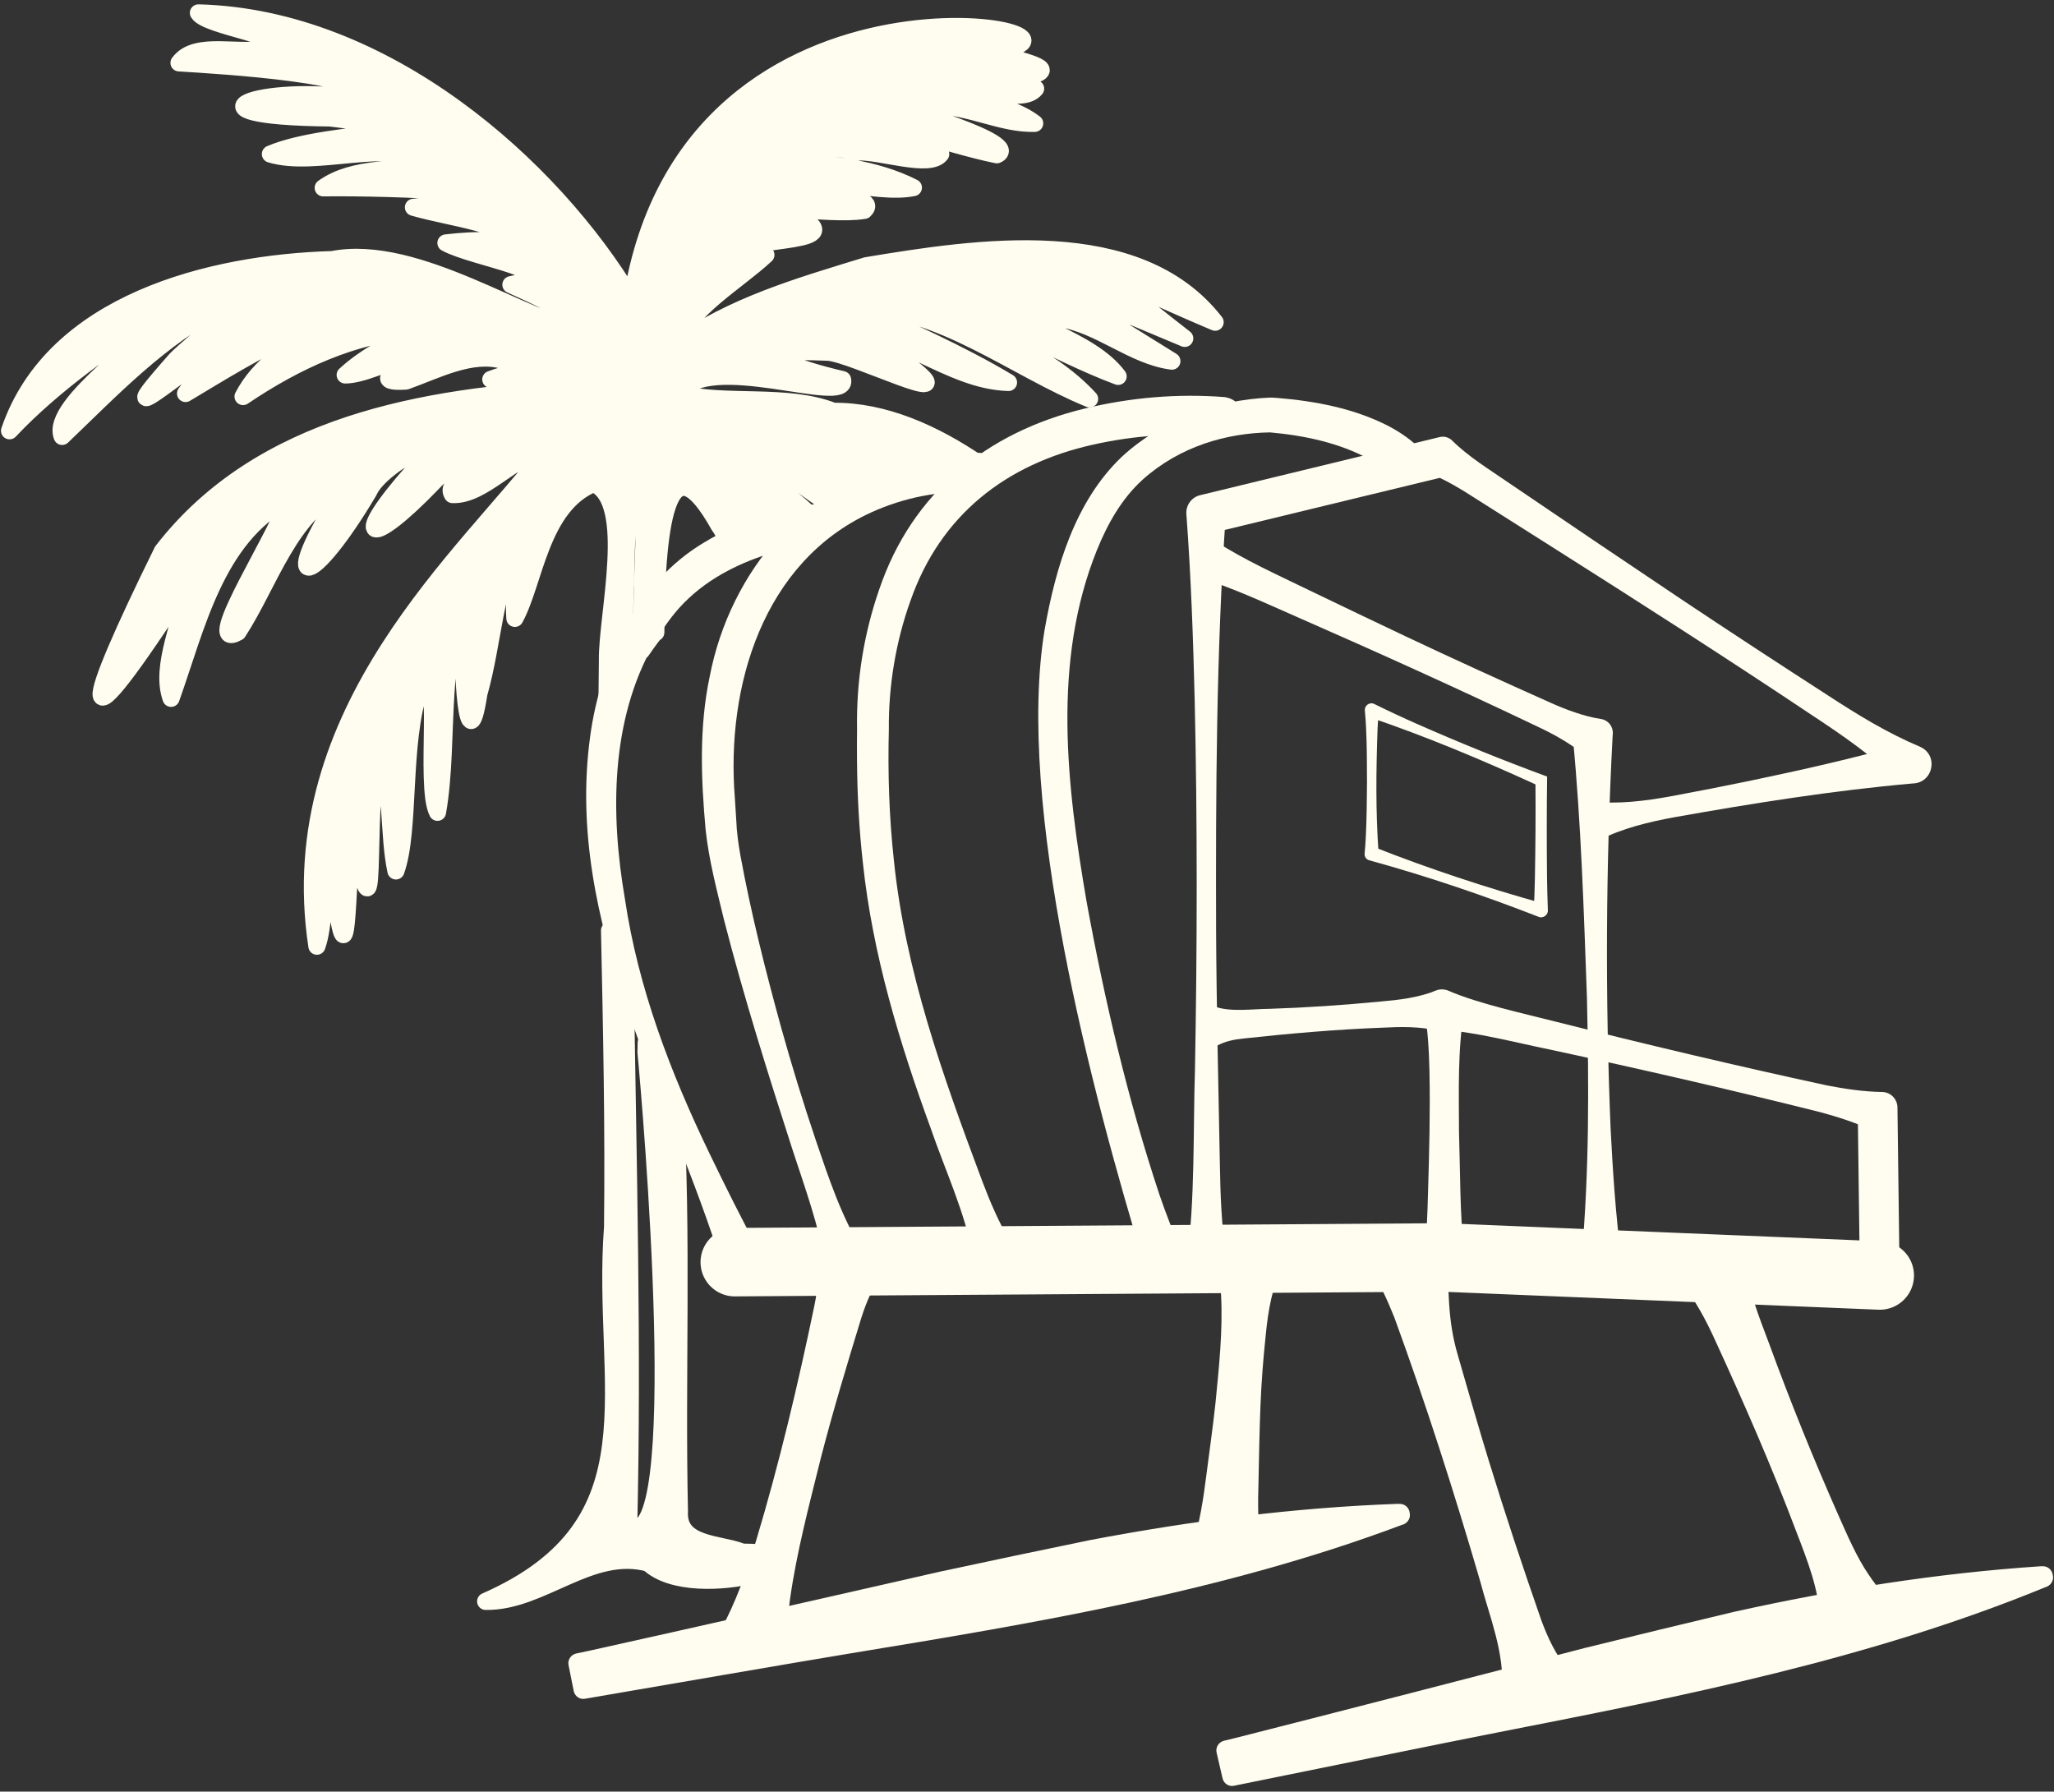 <svg xmlns="http://www.w3.org/2000/svg" width="360" height="314" viewBox="0 0 360 314" fill="none"><rect x="0" y="0" width="360" height="314" fill="#333333" stroke="none"/><g clip-path="url(#clip0_4_4990)"><path d="M280.672 220.5V220.46" stroke="#FFFDF0" stroke-width="12" stroke-linejoin="round"></path><path d="M207.647 59.305C188.517 44.387 195.808 49.236 212.973 56.469C199.372 38.962 171.188 43.359 151.853 46.565C140.219 50.14 128.38 53.51 118.302 60.743C120.596 54.209 129.158 49.401 134.238 44.674C130.837 43.154 127.396 46.729 124.365 46.113C127.028 41.304 146.077 43.072 142.062 39.332C137.269 39.249 132.558 39.249 127.929 40.154C133.009 34.441 144.479 38.017 151.484 36.866C154.679 33.907 138.498 33.578 135.467 33.126C141.611 29.715 153.327 34.277 160.087 32.879C153.409 29.468 145.339 28.688 138.129 28.235C140.546 25.194 146.404 25.646 150.132 26.633C154.229 26.386 162.954 29.592 164.88 27.003C158.735 25.482 151.074 23.961 145.913 22.112C155.785 20.879 165.371 25.235 174.711 27.126C179.176 25.153 158.161 18.906 154.597 18.125C148.207 16.769 162.504 16.441 164.019 18.578C169.959 18.578 175.572 21.783 181.348 21.619C176.022 17.509 166.231 17.345 162.217 13.235C167.624 13.399 178.685 19.03 181.511 15.536C170.205 10.892 168.362 10.646 181.88 12.865C184.912 11.509 175.817 10.194 174.056 8.837C200.11 6.166 120.883 -11.341 110.724 52.483C96.754 29.057 67.382 3.084 34.774 2.262C36.208 4.687 51.406 6.454 46.941 8.427C42.23 9.783 34.323 6.988 31.374 11.016C38.666 11.468 66.85 13.153 62.425 17.262C45.958 14.673 30.063 20.386 57.878 20.674C84.383 23.879 58.247 22.358 47.391 27.003C55.298 29.427 68.12 24.249 75.78 28.441C69.553 30.208 62.18 28.975 56.649 32.92C68.406 32.756 99.786 33.825 72.462 36.332C79.672 38.386 87.578 38.839 93.723 43.647C88.643 41.88 83.4 41.962 78.156 42.578C83.031 45.25 100.482 47.757 89.544 49.894C94.174 52.031 98.803 53.839 102.08 57.825C92.74 56.839 73.076 42.578 58.247 45.496C36.986 46.113 9.335 52.976 1.674 75.497C9.416 67.278 19.822 59.962 29.94 53.633C26.909 59.058 8.679 70.771 10.891 76.484C19.412 68.346 28.22 58.976 39.28 53.469C47.105 49.442 33.135 60.62 30.841 63.004C11.915 84.415 48.907 47.222 60.992 51.661C50.423 55.236 39.034 59.428 32.521 68.963C44.606 61.73 59.312 52.277 73.363 53.51C62.425 56.469 48.374 58.524 42.598 69.497C51.856 63.25 61.893 58.606 73.117 57.702C68.775 60.209 64.228 62.264 60.5 65.716C66.112 65.716 78.361 57.497 85.571 59.469C81.229 59.469 60.418 67.483 71.151 66.785C76.477 64.894 82.703 61.524 88.316 63.209C100.769 63.579 91.429 64.442 86.022 66.497C90.896 67.031 95.894 65.963 100.605 68.018C74.551 69.456 45.712 74.264 28.465 96.58C14.496 124.937 12.366 133.773 32.808 102.128C32.111 108.745 27.933 116.595 29.981 122.389C34.446 109.896 37.805 94.114 50.423 87.498C49.89 91.854 34.938 114.54 41.697 110.8C47.227 102.334 50.873 89.635 60.295 85.648C48.211 104.841 54.683 102.95 64.638 86.1C66.85 81.004 81.72 73.894 72.544 82.443C61.319 95.101 64.638 96.251 75.739 84.744C81.352 78.58 95.198 73.073 80.737 83.84C79.836 84.662 78.525 85.443 79.303 86.676C84.711 86.922 89.995 79.812 95.853 78.826C82.253 96.95 49.235 124.321 55.543 165.829C56.895 162.007 56.158 157.815 58.37 154.158C61.115 176.021 60.664 155.308 61.852 145.239C66.481 170.679 63.818 142.568 66.194 132.294C69.021 138.705 67.956 145.856 69.39 152.637C71.97 145.486 70.291 130.157 73.65 120.499C77.746 114.416 74.264 137.719 76.681 142.363C78.975 129.499 76.149 113.266 83.195 100.69C83.564 104.265 82.908 108.54 81.433 111.499C80.819 115.978 81.884 134.965 83.932 121.567C86.513 112.485 86.595 102.745 91.06 94.279C91.06 99.005 89.913 103.485 90.241 108.375C93.723 102.046 94.706 88.566 104.046 84.744C111.338 87.868 106.34 107.841 106.463 115.69C106.422 119.348 106.381 123.006 106.381 126.622C106.709 125.636 107.119 124.691 107.528 123.746C107.979 122.225 108.593 120.745 109.29 119.266C109.413 109.32 109.617 99.375 110.027 89.511C114.206 81.374 112.526 99.786 112.608 103.238C112.485 106.896 112.444 110.471 112.444 114.047C113.059 113.142 113.673 112.279 114.328 111.416C114.533 111.17 114.738 110.964 114.943 110.841C115.025 89.799 117.442 76.73 126.045 92.142C126.7 92.964 127.56 94.813 128.461 96.991C129.936 96.334 131.37 95.758 133.05 95.676C133.091 95.635 133.091 95.594 133.132 95.553C132.845 94.073 132.599 92.635 132.353 91.155C133.213 91.977 133.992 92.881 134.688 93.868C136.982 92.018 140.3 91.443 143.414 91.525C139.358 87.703 134.934 84.21 130.51 80.799C115.312 73.936 128.748 75.374 133.869 81.087C138.17 82.772 141.775 86.224 145.954 88.689C146.24 88.402 146.568 88.114 146.937 87.868C139.194 77.634 143.086 80.881 148.903 86.594C149.845 86.059 150.869 85.648 151.853 85.237C150.869 84.128 149.968 83.018 149.231 81.785C150.91 82.484 152.467 83.429 153.901 84.539C154.392 84.374 154.843 84.251 155.294 84.128C158.94 83.141 162.667 82.73 166.436 82.689C168.157 82.114 169.918 81.621 171.68 81.374C163.651 75.867 154.843 72.004 146.077 72.086C137.965 68.881 127.233 71.018 119.039 68.963C123.914 61.278 148.821 71.264 147.674 66.538C138.949 64.483 128.994 60.99 145.093 61.73C149.272 61.894 169.713 72.168 159.513 64.237C155.253 62.634 149.641 60.497 146.609 57.743C157.465 57.661 166.354 66.744 176.759 67.031C168.403 62.017 158.243 57.497 149.968 53.839C164.47 53.592 177.825 64.565 190.974 69.908C183.232 61.442 170.861 57.579 161.275 51.866C172.376 53.839 184.666 61.771 195.972 65.963C191.097 59.428 179.258 57.045 172.499 51.332C176.964 52.031 181.757 53.921 185.649 55.812C192.654 56.798 198.553 62.428 205.394 63.291C182.126 48.948 183.478 49.113 207.647 59.305Z" fill="#FFFDF0" stroke="#FFFDF0" stroke-width="3" stroke-linejoin="round"></path><path d="M130.1 272.025C126.085 270.422 118.712 270.956 119.08 264.874C118.548 240.873 119.695 216.79 118.261 192.748C116.459 190.981 115.435 188.392 114.533 186.131C114.083 185.022 113.673 183.871 113.263 182.72C113.263 183.295 113.222 183.83 113.222 184.405C114.042 192.953 121.129 273.792 110.191 267.463C110.928 236.27 110.068 203.885 109.576 171.295C109.085 169.733 108.716 168.131 108.593 166.487C107.897 165.377 107.323 164.267 106.832 163.076C107.2 180.378 107.569 197.68 107.364 215.064C105.234 243.092 116.008 267.093 85.12 280.655C94.911 280.819 103.514 271.203 113.673 273.956C121.825 281.641 149.845 272.189 130.1 272.025Z" fill="#FFFDF0" stroke="#FFFDF0" stroke-width="3" stroke-linejoin="round"></path><path d="M253.143 219.637V219.391" stroke="#FFFDF0" stroke-width="12" stroke-linejoin="round"></path><path d="M103.415 289.791C120.129 286.092 148.477 279.681 164.822 275.941C173.63 274.051 182.396 272.201 191.204 270.393C208.942 267.023 226.844 264.722 244.909 264.064H245.319C245.933 264.064 246.425 264.475 246.548 265.05L246.589 265.297C246.712 265.872 246.384 266.448 245.81 266.694L245.442 266.818C214.431 278.448 181.618 283.914 149.092 289.257C140.776 290.613 112.551 295.503 102.432 297.23C101.777 297.353 101.162 296.901 101.039 296.243L100.138 291.723C100.015 291.065 100.425 290.448 101.08 290.284L103.415 289.791Z" fill="#FFFDF0" stroke="#FFFDF0" stroke-linejoin="round"></path><path d="M126.643 286.133C129.428 281.037 131.313 275.695 132.992 270.188C137.048 256.708 140.366 242.693 143.233 228.885C143.807 226.008 144.135 223.172 143.643 220.213L154.335 223.008C152.451 225.35 151.386 228.022 150.484 230.816C148.067 238.707 145.446 247.379 143.397 255.351C141.349 263.612 139.137 271.872 137.949 280.339C137.58 283.174 137.294 286.01 137.294 288.969L126.643 286.133Z" fill="#FFFDF0" stroke="#FFFDF0" stroke-linejoin="round"></path><path d="M263.753 296.202C264.204 289.503 261.582 283.339 259.903 276.969C255.396 261.516 250.358 245.776 244.827 230.652C243.598 227.611 242.247 224.611 240.444 221.816L253.143 219.638C253.43 226.213 253.184 231.392 255.028 237.638C256.625 243.187 258.837 250.913 260.517 256.338C263.385 265.667 266.457 274.914 269.652 284.078C270.799 287.202 272.192 290.161 274.322 292.832L263.753 296.202Z" fill="#FFFDF0" stroke="#FFFDF0" stroke-linejoin="round"></path><path d="M319.507 283.873C319.302 278.448 317.213 273.229 315.287 268.215C311.027 256.913 306.193 245.858 301.154 234.885C299.475 231.186 297.591 227.57 294.969 224.405L305.21 220.172C305.661 225.556 307.75 230.734 309.634 235.748C313.321 245.817 317.336 255.762 321.678 265.585C323.276 269.16 324.955 273.146 327.167 276.352C327.946 277.503 328.765 278.612 329.707 279.64L319.507 283.873Z" fill="#FFFDF0" stroke="#FFFDF0" stroke-linejoin="round"></path><path d="M209.474 271.174C210.744 267.023 211.4 262.831 211.932 258.598C212.465 254.406 213.079 250.173 213.53 245.981C214.144 239.652 214.841 233.323 214.513 226.912C214.349 224.734 214.062 222.597 213.407 220.46L224.427 221.323C222.542 225.227 221.764 229.542 221.354 233.858C220.904 238.091 220.576 242.282 220.412 246.515C220.248 250.748 220.166 254.982 220.084 259.256C219.961 263.489 219.92 267.763 220.576 272.037L209.474 271.174Z" fill="#FFFDF0" stroke="#FFFDF0" stroke-linejoin="round"></path><path d="M159.906 220.953C159.906 220.912 159.906 220.871 159.865 220.83L159.906 220.953Z" fill="#FFFDF0"></path><path d="M159.906 220.953C159.906 220.912 159.906 220.871 159.865 220.83" stroke="#FFFDF0" stroke-width="12" stroke-linejoin="round"></path><path d="M280.672 221.076V221.035" stroke="#FFFDF0" stroke-width="12" stroke-linejoin="round"></path><path d="M208.041 220.295C209.458 211.016 209.118 197.244 209.433 187.746C209.835 166.372 209.876 143.957 209.388 122.652C209.126 111.844 208.737 100.895 207.934 90.103C207.815 88.533 208.86 87.14 210.339 86.787L210.58 86.729L251.791 76.73L252.336 76.599C253.139 76.406 253.95 76.66 254.503 77.199C257.469 80.129 260.976 82.225 264.335 84.551C273.757 90.966 285.387 98.804 294.801 105.112C303.231 110.738 311.887 116.397 320.416 121.9C325.578 125.266 330.776 128.459 336.503 130.868C339.834 132.327 338.863 137.238 335.205 137.312C321.236 138.549 307.398 140.756 293.6 143.201C288.955 144.052 284.412 145.153 280.115 147.278L278.882 140.493C283.65 140.965 288.287 140.39 292.933 139.543C297.521 138.693 302.097 137.797 306.668 136.851C315.816 134.94 324.931 132.89 333.935 130.346L332.636 136.79C328.134 132.495 323.132 129.002 317.987 125.611C302.887 115.51 287.083 105.391 271.709 95.656L261.357 89.1C257.887 86.947 254.561 84.567 250.698 83.022L253.41 83.491L212.198 93.473L214.845 90.095C213.161 114.429 213.079 138.943 213.145 163.33C213.194 175.035 213.571 192.275 213.804 204.017C213.89 209.442 214.095 214.866 214.906 220.291H208.028L208.041 220.295Z" fill="#FFFDF0"></path><path d="M170.545 220.086C169.054 212.281 165.65 205.098 163.081 197.622C157.633 182.712 152.95 167.255 151.25 151.359C150.575 145.387 150.255 139.391 150.206 133.391C150.181 131.739 150.198 128.948 150.214 127.794C150.067 119.434 151.361 111.194 154.102 103.291C159.853 86.335 172.97 75.748 190.102 71.605C198.135 69.661 206.418 68.946 214.652 69.596C219.281 70.286 218.507 76.948 213.829 76.533C206.431 75.781 198.844 76.294 191.605 77.922C176.301 81.317 164.814 90.296 159.583 105.268C157.01 112.407 155.716 120.207 155.789 127.802C155.589 135.454 155.834 143.143 156.666 150.751C158.653 170.173 165.289 188.667 172.106 206.873C173.503 210.572 175.039 214.201 177.071 217.62C178.087 219.297 177.554 221.483 175.883 222.502C173.818 223.813 170.934 222.494 170.553 220.082L170.545 220.086Z" fill="#FFFDF0"></path><path d="M200.564 221.656C191.417 191.651 178.005 141.006 183.093 110.348C184.994 99.535 188.426 87.843 196.615 80.059C203.641 73.57 213.108 70.076 222.575 69.682C222.677 69.674 222.776 69.674 222.878 69.682L223.796 69.735C230.473 70.29 237.216 71.531 243.258 74.618C245.442 75.756 247.605 77.215 249.469 79.237L244.242 83.852C243.185 82.599 241.751 81.452 240.084 80.523C234.766 77.61 228.613 76.319 222.6 75.781C215.054 75.904 206.865 78.16 200.257 84.07C196.611 87.387 194.157 91.731 192.273 96.362C184.359 115.933 186.964 137.735 190.45 158.058C193.617 175.392 197.656 192.657 203.215 209.388C204.354 212.705 205.611 216.009 207.053 219.095L200.573 221.656H200.564Z" fill="#FFFDF0"></path><path d="M329.281 227.031L253.139 223.131L252.557 223.102C250.857 223.016 249.551 221.561 249.637 219.86C250.071 216.239 250.194 212.618 250.284 208.998C250.505 201.904 250.681 194.807 250.538 187.709C250.452 184.146 250.263 180.595 249.657 177.065C249.186 174.669 251.722 172.655 253.93 173.662C259.12 175.91 267.157 177.645 272.692 179.062C288.451 183.028 304.26 186.781 320.142 190.216C323.333 190.841 326.557 191.326 329.879 191.379C331.358 191.404 332.542 192.604 332.563 194.075L332.571 194.737L332.939 223.501C332.964 225.428 331.424 227.015 329.502 227.039C327.581 227.064 326 225.519 325.975 223.591L325.607 194.827L328.298 198.185C325.291 196.759 322.186 195.773 319.048 194.918C303.285 190.968 287.448 187.339 271.561 183.924C265.945 182.794 258.039 180.702 252.349 180.468L256.617 177.065C255.462 184.105 255.695 191.248 255.716 198.353C255.941 205.459 255.847 212.557 256.617 219.642L253.135 216.149C253.496 216.136 254.053 216.181 254.417 216.194C256.535 216.301 260.607 216.514 262.774 216.621C280.037 217.542 312.072 219.128 329.629 220.057C334.197 220.46 333.931 227.072 329.273 227.035L329.281 227.031Z" fill="#FFFDF0"></path><path d="M128.781 221.204L252.889 220.378L329.462 223.542" fill="#FFFDF0"></path><path d="M128.781 221.204L252.889 220.378L329.462 223.542" stroke="#FFFDF0" stroke-width="12" stroke-linecap="round" stroke-linejoin="round"></path><path d="M252.045 180.636C248.744 179.876 245.495 179.942 242.255 180.11C234.205 180.415 226.016 181.13 217.999 182.001C216.332 182.169 214.73 182.478 213.21 183.308L212.735 176.338C215.488 177.451 219.625 176.81 222.522 176.806C225.766 176.699 229.006 176.539 232.243 176.321C235.479 176.108 238.711 175.836 241.943 175.528C245.175 175.253 248.404 174.871 251.57 173.666L252.045 180.636Z" fill="#FFFDF0"></path><path d="M212.932 94.817C218.2 98.191 223.865 100.731 229.469 103.452C235.061 106.156 240.669 108.823 246.277 111.486C254.38 115.321 263.45 119.451 271.684 123.125C273.102 123.762 274.535 124.354 276.018 124.847C277.497 125.344 279.009 125.776 280.606 126.014C281.86 126.203 282.749 127.321 282.671 128.57L282.634 129.129C281.434 151.942 281.352 174.792 282.278 197.61C282.663 205.213 283.158 212.812 284.15 220.402L277.186 220.517C278.57 205.307 278.476 190.089 278.14 174.854C277.587 159.632 277.128 144.426 275.67 129.244L277.698 132.36C276.477 131.299 275.166 130.432 273.827 129.627C272.487 128.821 271.107 128.11 269.701 127.448C255.773 120.791 241.439 114.318 227.323 108.129C221.616 105.634 216.004 102.975 210.023 101.167L212.932 94.817Z" fill="#FFFDF0"></path><path d="M144.667 221.689C143.512 214.809 141.046 208.053 138.887 201.452C134.586 188.124 130.387 174.797 126.897 161.218C125.643 155.999 124.25 150.816 123.673 145.416C122.874 136.556 122.505 127.518 124.377 118.621C127.945 100.012 141.439 84.041 160.423 80.281C164.154 79.517 168.001 79.11 171.815 79.377C176.538 79.96 175.821 86.746 171.073 86.322C164.777 85.891 158.354 87.222 152.623 89.836C133.742 98.504 127.216 120.269 128.797 139.852C128.855 140.702 128.986 142.917 129.043 143.743C129.113 145.757 129.404 147.882 129.768 149.912C131.628 160.08 134.184 170.173 136.933 180.164C138.797 186.846 140.841 193.479 143.057 200.055C145.274 206.544 147.531 213.358 151.181 219.223C152.213 220.895 151.701 223.09 150.034 224.126C147.957 225.474 145.024 224.13 144.663 221.684L144.667 221.689Z" fill="#FFFDF0"></path><path d="M126.626 221.98C117.315 191.683 98.938 161.945 103.436 129.072C105.226 115.896 111.604 102.071 123.415 95.072C129.101 91.624 135.417 89.446 141.964 88.472C142.144 88.443 142.504 88.406 142.689 88.385L143.254 95.347L142.795 95.388C137.175 96.034 131.558 97.768 126.634 100.538C123.775 102.149 121.211 104.15 119.039 106.55C117.331 108.478 115.869 110.623 114.587 112.859C106.992 126.244 106.967 142.654 109.523 157.519C111.838 173.14 117.528 188.022 124.373 202.196C127.151 207.942 129.981 213.658 133.045 219.272L126.626 221.976V221.98Z" fill="#FFFDF0"></path><path d="M271.164 136.104C271.078 141.985 271.086 147.816 271.143 153.681C271.18 155.625 271.209 157.569 271.291 159.517C271.352 160.359 270.447 161.008 269.673 160.684C259.952 156.895 250.071 153.549 240.014 150.779C239.473 150.656 239.117 150.146 239.174 149.608C239.276 148.564 239.338 147.52 239.391 146.476C239.547 143.345 239.559 140.209 239.592 137.078C239.58 133.942 239.584 130.806 239.432 127.674C239.383 126.631 239.322 125.587 239.215 124.539C239.154 123.902 239.616 123.335 240.251 123.269C240.489 123.244 240.714 123.293 240.911 123.4C243.369 124.613 245.827 125.763 248.309 126.857C255.859 130.185 263.299 133.206 271.168 136.104H271.164ZM269.12 137.472C259.784 133.194 249.792 129.002 239.973 125.681L241.669 124.543C241.562 125.587 241.497 126.631 241.444 127.674C241.181 134.982 241.099 142.313 241.628 149.612L240.788 148.441C250.493 152.271 260.402 155.534 270.447 158.345L268.829 159.513C268.923 157.675 268.968 155.834 269.017 153.985C269.116 148.49 269.165 142.959 269.12 137.472Z" fill="#FFFDF0"></path><path d="M216.938 305.009C233.533 300.805 261.676 293.539 277.899 289.306C286.645 287.148 295.354 285.036 304.1 282.961C321.727 279.056 339.551 276.212 357.588 275.008L357.998 274.996C358.612 274.975 359.116 275.374 359.255 275.945L359.305 276.192C359.444 276.763 359.133 277.347 358.567 277.614L358.203 277.749C327.557 290.313 294.924 296.773 262.573 303.098C254.303 304.705 226.237 310.451 216.176 312.481C215.525 312.625 214.898 312.189 214.755 311.535L213.718 307.044C213.575 306.39 213.968 305.761 214.615 305.576L216.934 305.013L216.938 305.009Z" fill="#FFFDF0" stroke="#FFFDF0" stroke-linejoin="round"></path></g><defs><clipPath id="clip0_4_4990"><rect width="360" height="314" fill="white"></rect></clipPath></defs></svg>